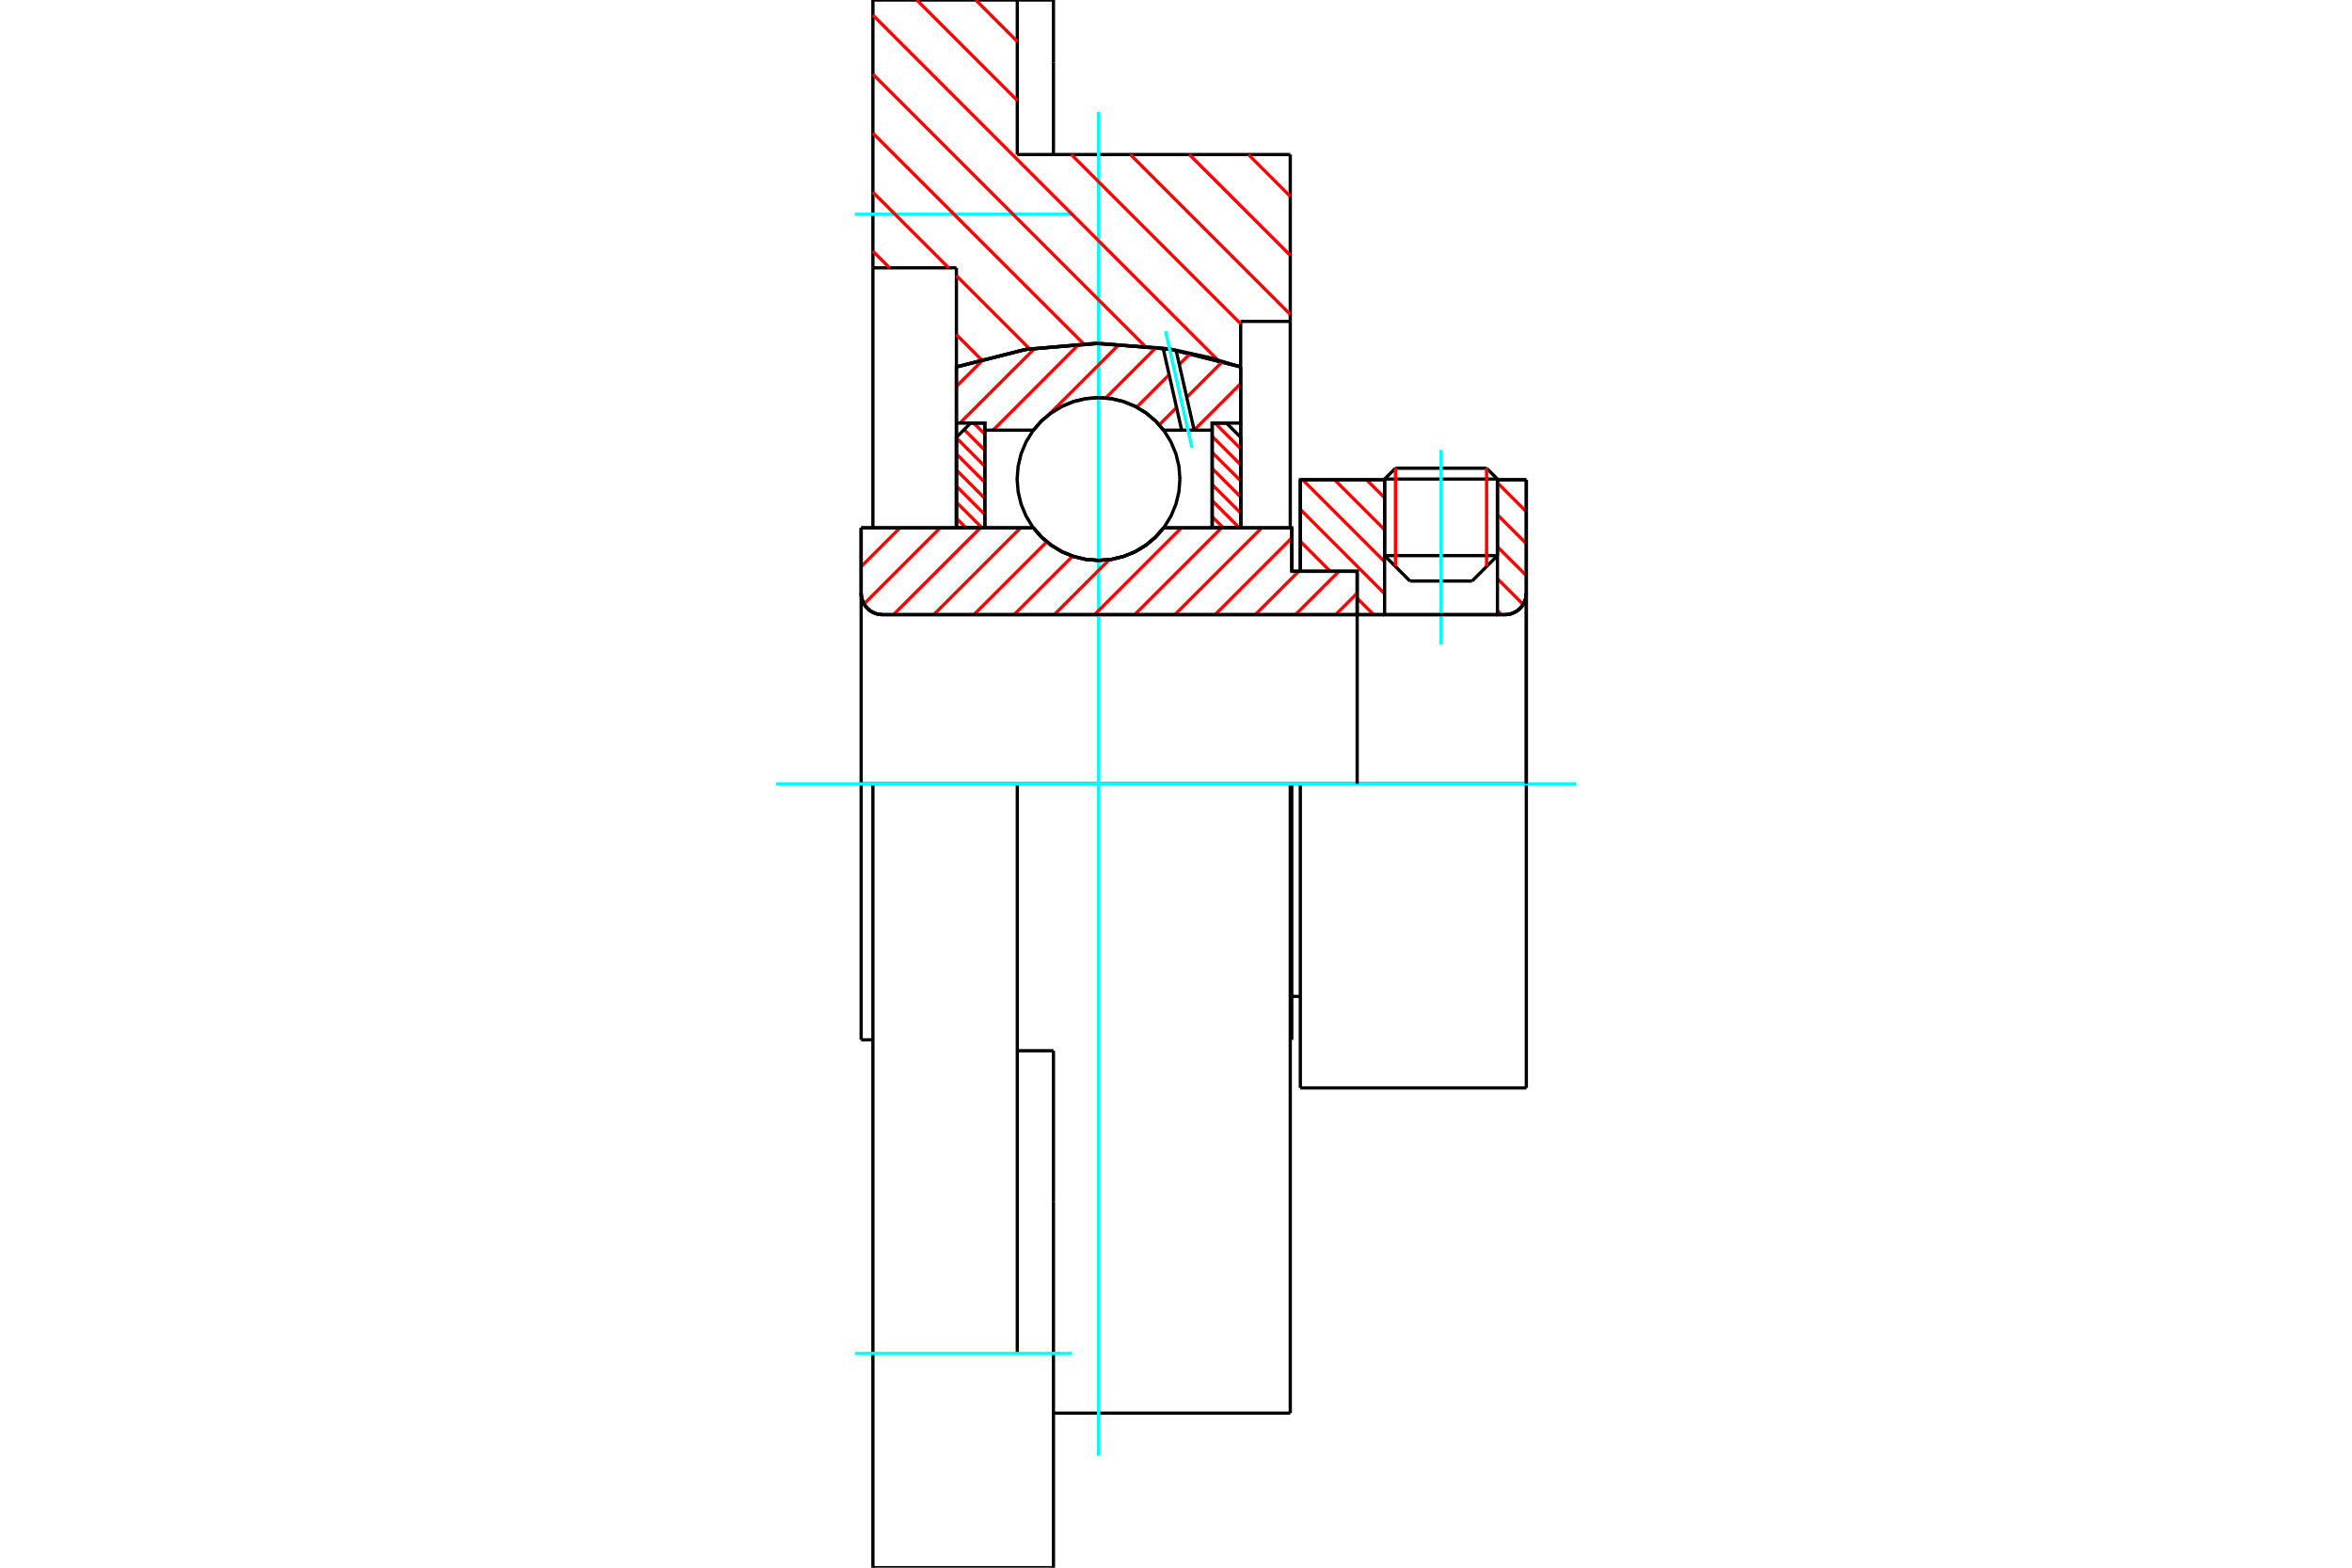<?xml version="1.0" standalone="no"?>
<!DOCTYPE svg PUBLIC "-//W3C//DTD SVG 1.1//EN"
	"http://www.w3.org/Graphics/SVG/1.1/DTD/svg11.dtd">
<svg xmlns="http://www.w3.org/2000/svg" height="100%" width="100%" viewBox="0 0 36000 24000">
	<rect x="-1800" y="-1200" width="39600" height="26400" style="fill:#FFF"/>
	<g style="fill:none; fill-rule:evenodd" transform="matrix(1 0 0 1 0 0)">
		<g style="fill:none; stroke:#000; stroke-width:50; shape-rendering:geometricPrecision">
			<line x1="19903" y1="12000" x2="19772" y2="12000"/>
			<line x1="19772" y1="8746" x2="19903" y2="8746"/>
			<line x1="19772" y1="15919" x2="19772" y2="12000"/>
			<line x1="19772" y1="8081" x2="19772" y2="8746"/>
			<line x1="13361" y1="12000" x2="13181" y2="12000"/>
			<line x1="19772" y1="12000" x2="19749" y2="12000"/>
			<line x1="13181" y1="15919" x2="13181" y2="12000"/>
			<line x1="13181" y1="8081" x2="15817" y2="8081"/>
			<line x1="17811" y1="8081" x2="19772" y2="8081"/>
			<polyline points="15817,8081 15944,8226 16092,8349 16257,8448 16435,8520 16622,8565 16814,8579 17006,8565 17193,8520 17371,8448 17536,8349 17684,8226 17811,8081"/>
			<polyline points="13181,9084 13185,9135 13197,9184 13217,9232 13244,9275 13277,9314 13316,9348 13360,9374 13407,9394 13457,9406 13508,9410"/>
			<line x1="13181" y1="9084" x2="13181" y2="12000"/>
			<line x1="13181" y1="9084" x2="13181" y2="8081"/>
			<line x1="22920" y1="8506" x2="22920" y2="7345"/>
			<line x1="22532" y1="8895" x2="22920" y2="8506"/>
			<line x1="21193" y1="8506" x2="21581" y2="8895"/>
			<line x1="21193" y1="7345" x2="21193" y2="8506"/>
			<line x1="21193" y1="7345" x2="19903" y2="7345"/>
			<line x1="19903" y1="8746" x2="19903" y2="7345"/>
			<line x1="23035" y1="9410" x2="13508" y2="9410"/>
			<polyline points="23035,9410 23086,9406 23136,9394 23183,9374 23227,9348 23266,9314 23299,9275 23326,9232 23346,9184 23358,9135 23362,9084"/>
			<line x1="23362" y1="7345" x2="23362" y2="9084"/>
			<line x1="23362" y1="7345" x2="22920" y2="7345"/>
			<polyline points="23362,16655 23362,12000 19903,12000"/>
			<line x1="19903" y1="16655" x2="19903" y2="12000"/>
			<line x1="23362" y1="9084" x2="23362" y2="12000"/>
			<line x1="21193" y1="8506" x2="22920" y2="8506"/>
			<line x1="22920" y1="7334" x2="21193" y2="7334"/>
			<line x1="21359" y1="7168" x2="22754" y2="7168"/>
			<line x1="22532" y1="8895" x2="21581" y2="8895"/>
			<line x1="19772" y1="15254" x2="19903" y2="15254"/>
			<line x1="19749" y1="15919" x2="19772" y2="15919"/>
			<line x1="13181" y1="15919" x2="13361" y2="15919"/>
			<polyline points="13181,9084 13185,9135 13197,9184 13217,9232 13244,9275 13277,9314 13316,9348 13360,9374 13407,9394 13457,9406 13508,9410"/>
			<line x1="19903" y1="16655" x2="23362" y2="16655"/>
			<polyline points="23035,9410 23086,9406 23136,9394 23183,9374 23227,9348 23266,9314 23299,9275 23326,9232 23346,9184 23358,9135 23362,9084"/>
			<line x1="21193" y1="7334" x2="21193" y2="7345"/>
			<line x1="22920" y1="7345" x2="22920" y2="7334"/>
			<line x1="21359" y1="7168" x2="21193" y2="7334"/>
			<line x1="22920" y1="7334" x2="22754" y2="7168"/>
			<polyline points="19749,12000 15571,12000 13361,12000"/>
			<line x1="15571" y1="2366" x2="19749" y2="2366"/>
			<line x1="15571" y1="0" x2="15571" y2="2366"/>
			<line x1="13361" y1="0" x2="15571" y2="0"/>
			<line x1="13361" y1="4100" x2="13361" y2="0"/>
			<line x1="14639" y1="4100" x2="13361" y2="4100"/>
			<line x1="14639" y1="5617" x2="14639" y2="4100"/>
			<polyline points="18990,5617 17917,5347 16814,5257 15712,5347 14639,5617"/>
			<line x1="18990" y1="4920" x2="18990" y2="5617"/>
			<line x1="19749" y1="4920" x2="18990" y2="4920"/>
			<line x1="19749" y1="2366" x2="19749" y2="4920"/>
			<line x1="14639" y1="8081" x2="14639" y2="5617"/>
			<line x1="18990" y1="5617" x2="18990" y2="8081"/>
			<line x1="19749" y1="4920" x2="19749" y2="8080"/>
			<line x1="19749" y1="12000" x2="19749" y2="21634"/>
			<line x1="13361" y1="8081" x2="13361" y2="4100"/>
			<line x1="16124" y1="16086" x2="15571" y2="16086"/>
			<line x1="16124" y1="18400" x2="16124" y2="16086"/>
			<line x1="15571" y1="20720" x2="15571" y2="12000"/>
			<line x1="16124" y1="24000" x2="16124" y2="18400"/>
			<line x1="16124" y1="961" x2="16124" y2="0"/>
			<line x1="16124" y1="2366" x2="16124" y2="961"/>
			<polyline points="13361,24000 13361,20720 13361,12000"/>
			<line x1="16124" y1="21634" x2="19749" y2="21634"/>
			<line x1="16124" y1="0" x2="15571" y2="0"/>
			<polyline points="13361,24000 15571,24000 16124,24000"/>
		</g>
		<g style="fill:none; stroke:#0FF; stroke-width:50; shape-rendering:geometricPrecision">
			<line x1="22057" y1="9864" x2="22057" y2="6891"/>
			<line x1="16814" y1="22286" x2="16814" y2="1714"/>
			<line x1="11877" y1="12000" x2="24123" y2="12000"/>
			<line x1="13085" y1="3280" x2="16400" y2="3280"/>
			<line x1="13085" y1="20720" x2="16400" y2="20720"/>
		</g>
		<g style="fill:none; stroke:#F00; stroke-width:50; shape-rendering:geometricPrecision">
			<line x1="19108" y1="2366" x2="19749" y2="3007"/>
			<line x1="18204" y1="2366" x2="19749" y2="3910"/>
			<line x1="14935" y1="0" x2="15571" y2="636"/>
			<line x1="17301" y1="2366" x2="19749" y2="4814"/>
			<line x1="14032" y1="0" x2="15571" y2="1539"/>
			<line x1="16398" y1="2366" x2="18990" y2="4957"/>
			<line x1="13361" y1="232" x2="18638" y2="5510"/>
			<line x1="13361" y1="1136" x2="17522" y2="5297"/>
			<line x1="13361" y1="2039" x2="16585" y2="5263"/>
			<line x1="13361" y1="2943" x2="14519" y2="4100"/>
			<line x1="14639" y1="4221" x2="15760" y2="5342"/>
			<line x1="13361" y1="3846" x2="13615" y2="4100"/>
			<line x1="14639" y1="5124" x2="15018" y2="5504"/>
		</g>
		<g style="fill:none; stroke:#000; stroke-width:50; shape-rendering:geometricPrecision">
			<polyline points="18990,5617 17917,5347 16814,5257 15712,5347 14639,5617"/>
		</g>
		<g style="fill:none; stroke:#F00; stroke-width:50; shape-rendering:geometricPrecision">
			<line x1="22754" y1="7168" x2="22754" y2="8672"/>
			<line x1="21359" y1="8672" x2="21359" y2="7168"/>
			<line x1="14639" y1="7935" x2="14785" y2="8081"/>
			<line x1="14639" y1="7689" x2="15031" y2="8081"/>
			<line x1="14639" y1="7443" x2="15074" y2="7878"/>
			<line x1="14639" y1="7196" x2="15074" y2="7631"/>
			<line x1="14639" y1="6950" x2="15074" y2="7385"/>
			<line x1="14639" y1="6704" x2="15074" y2="7139"/>
			<line x1="14757" y1="6577" x2="15074" y2="6893"/>
			<line x1="14904" y1="6477" x2="15074" y2="6647"/>
		</g>
		<g style="fill:none; stroke:#000; stroke-width:50; shape-rendering:geometricPrecision">
			<polyline points="15074,8081 15074,6477 14856,6477 14639,6695 14639,8081 15074,8081"/>
		</g>
		<g style="fill:none; stroke:#F00; stroke-width:50; shape-rendering:geometricPrecision">
			<line x1="18597" y1="6477" x2="18990" y2="6870"/>
			<line x1="18554" y1="6681" x2="18990" y2="7116"/>
			<line x1="18554" y1="6927" x2="18990" y2="7362"/>
			<line x1="18554" y1="7173" x2="18990" y2="7608"/>
			<line x1="18554" y1="7419" x2="18990" y2="7854"/>
			<line x1="18554" y1="7665" x2="18970" y2="8081"/>
			<line x1="18554" y1="7911" x2="18724" y2="8081"/>
		</g>
		<g style="fill:none; stroke:#000; stroke-width:50; shape-rendering:geometricPrecision">
			<polyline points="18554,8081 18554,6477 18772,6477 18990,6695 18990,8081 18554,8081"/>
			<polyline points="18060,7333 18045,7138 17999,6948 17924,6768 17822,6601 17695,6452 17547,6325 17380,6223 17199,6148 17009,6103 16814,6087 16619,6103 16429,6148 16249,6223 16082,6325 15933,6452 15806,6601 15704,6768 15629,6948 15584,7138 15568,7333 15584,7528 15629,7718 15704,7899 15806,8066 15933,8214 16082,8341 16249,8444 16429,8518 16619,8564 16814,8579 17009,8564 17199,8518 17380,8444 17547,8341 17695,8214 17822,8066 17924,7899 17999,7718 18045,7528 18060,7333"/>
		</g>
		<g style="fill:none; stroke:#F00; stroke-width:50; shape-rendering:geometricPrecision">
			<line x1="22920" y1="7392" x2="23362" y2="7834"/>
			<line x1="22920" y1="7881" x2="23362" y2="8323"/>
			<line x1="22920" y1="8371" x2="23362" y2="8812"/>
			<line x1="22920" y1="8860" x2="23314" y2="9254"/>
			<line x1="20916" y1="7345" x2="21193" y2="7622"/>
			<line x1="22920" y1="9349" x2="22981" y2="9410"/>
			<line x1="20427" y1="7345" x2="21193" y2="8111"/>
			<line x1="19938" y1="7345" x2="21193" y2="8600"/>
			<line x1="19903" y1="7799" x2="21193" y2="9090"/>
			<line x1="19903" y1="8288" x2="20360" y2="8746"/>
			<line x1="20773" y1="9159" x2="21025" y2="9410"/>
		</g>
		<g style="fill:none; stroke:#000; stroke-width:50; shape-rendering:geometricPrecision">
			<line x1="23362" y1="12000" x2="23362" y2="7345"/>
			<polyline points="23035,9410 23086,9406 23136,9394 23183,9374 23227,9348 23266,9314 23299,9275 23326,9232 23346,9184 23358,9135 23362,9084"/>
			<polyline points="23035,9410 22920,9410 22920,7345"/>
			<polyline points="22920,9410 21193,9410 21193,7345"/>
			<polyline points="21193,9410 20773,9410 20773,12000"/>
			<polyline points="20773,9410 20773,8746 19903,8746 19903,7345 21193,7345"/>
			<line x1="22920" y1="7345" x2="23362" y2="7345"/>
		</g>
		<g style="fill:none; stroke:#F00; stroke-width:50; shape-rendering:geometricPrecision">
			<line x1="18990" y1="5873" x2="18278" y2="6584"/>
			<line x1="18714" y1="5533" x2="18164" y2="6083"/>
			<line x1="18009" y1="6238" x2="17743" y2="6504"/>
			<line x1="18224" y1="5407" x2="18050" y2="5581"/>
			<line x1="17895" y1="5737" x2="17399" y2="6233"/>
			<line x1="17699" y1="5317" x2="16924" y2="6093"/>
			<line x1="17134" y1="5268" x2="16056" y2="6345"/>
			<line x1="15825" y1="6576" x2="15815" y2="6586"/>
			<line x1="16522" y1="5263" x2="15200" y2="6586"/>
			<line x1="15840" y1="5331" x2="14693" y2="6477"/>
			<line x1="15064" y1="5491" x2="14639" y2="5916"/>
		</g>
		<g style="fill:none; stroke:#000; stroke-width:50; shape-rendering:geometricPrecision">
			<polyline points="14639,8081 14639,6477 14639,5617"/>
			<polyline points="17803,5330 16737,5257 15674,5354 14639,5617"/>
			<polyline points="18001,5362 17902,5345 17803,5330"/>
			<polyline points="18990,5617 18500,5471 18001,5362"/>
			<polyline points="18990,5617 18990,6477 18554,6477 18554,6586 18554,8081"/>
			<polyline points="18554,6586 18278,6586 18087,6586 17811,6586 17684,6441 17536,6318 17371,6219 17193,6146 17006,6102 16814,6087 16622,6102 16435,6146 16257,6219 16092,6318 15944,6441 15817,6586 15074,6586 15074,8081"/>
			<polyline points="15074,6586 15074,6477 14639,6477"/>
			<line x1="18990" y1="6477" x2="18990" y2="8081"/>
		</g>
		<g style="fill:none; stroke:#0FF; stroke-width:50; shape-rendering:geometricPrecision">
			<line x1="18245" y1="6859" x2="17840" y2="5072"/>
		</g>
		<g style="fill:none; stroke:#000; stroke-width:50; shape-rendering:geometricPrecision">
			<line x1="18087" y1="6586" x2="17803" y2="5330"/>
			<line x1="18278" y1="6586" x2="18001" y2="5362"/>
		</g>
		<g style="fill:none; stroke:#F00; stroke-width:50; shape-rendering:geometricPrecision">
			<line x1="20773" y1="9081" x2="20444" y2="9410"/>
			<line x1="20494" y1="8746" x2="19829" y2="9410"/>
			<line x1="19878" y1="8746" x2="19214" y2="9410"/>
			<line x1="19772" y1="8236" x2="18599" y2="9410"/>
			<line x1="19312" y1="8081" x2="17983" y2="9410"/>
			<line x1="18697" y1="8081" x2="17368" y2="9410"/>
			<line x1="18082" y1="8081" x2="16753" y2="9410"/>
			<line x1="16979" y1="8568" x2="16137" y2="9410"/>
			<line x1="16418" y1="8514" x2="15522" y2="9410"/>
			<line x1="16022" y1="8295" x2="14907" y2="9410"/>
			<line x1="15621" y1="8081" x2="14292" y2="9410"/>
			<line x1="15006" y1="8081" x2="13676" y2="9410"/>
			<line x1="14390" y1="8081" x2="13225" y2="9246"/>
			<line x1="13775" y1="8081" x2="13181" y2="8675"/>
		</g>
		<g style="fill:none; stroke:#000; stroke-width:50; shape-rendering:geometricPrecision">
			<polyline points="13181,8081 13181,9084 13185,9135 13197,9184 13217,9232 13244,9275 13277,9314 13316,9348 13360,9374 13407,9394 13457,9406 13508,9410 20773,9410 20773,8746 19772,8746 19772,8081 17811,8081"/>
			<polyline points="15817,8081 15944,8226 16092,8349 16257,8448 16435,8520 16622,8565 16814,8579 17006,8565 17193,8520 17371,8448 17536,8349 17684,8226 17811,8081"/>
			<polyline points="15817,8081 13616,8081 13181,8081"/>
		</g>
	</g>
</svg>
